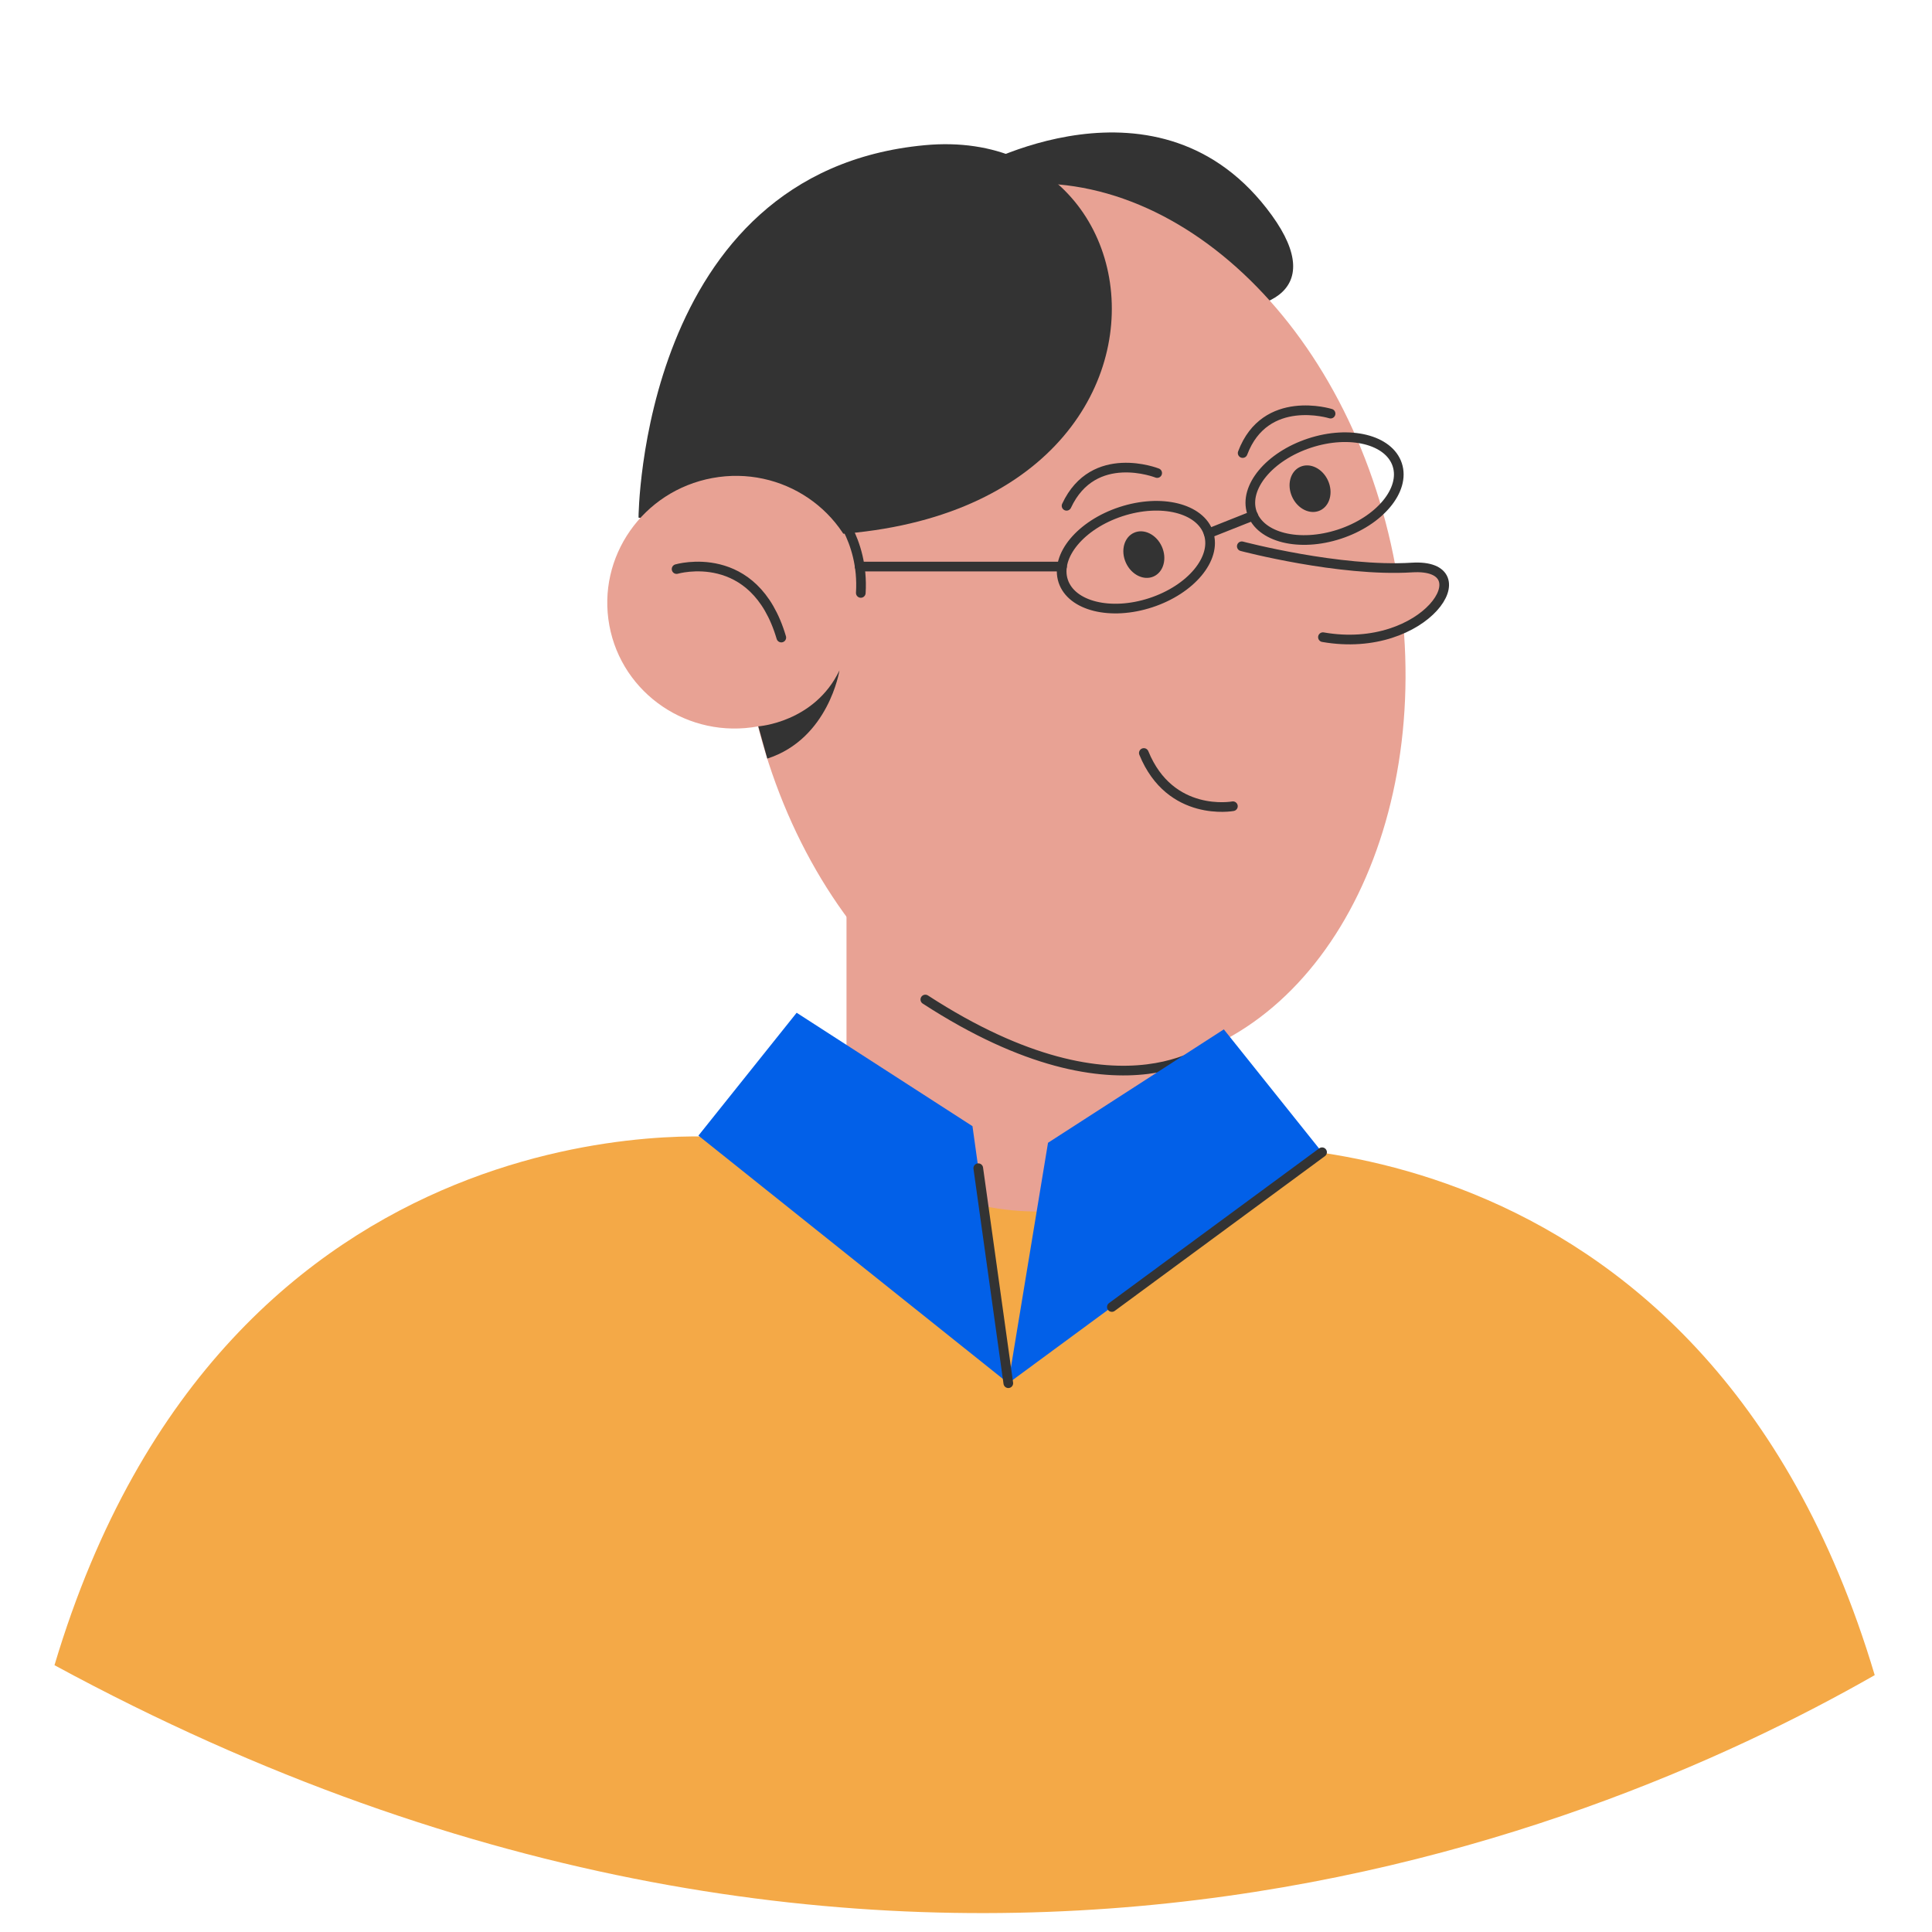 <?xml version="1.0" encoding="UTF-8"?> <svg xmlns="http://www.w3.org/2000/svg" width="200" height="200" viewBox="0 0 200 200" fill="none"> <path d="M5.64 172.38C92.32 219.4 163.75 190.72 194.07 173.41C176.23 113.57 124.52 118.73 124.52 118.73L124.31 118.77L123.92 118.76L75.18 117.75C75.18 117.76 23.49 112.58 5.64 172.38Z" fill="#F4A947"></path> <path d="M87.63 91.2V118.12C87.63 118.12 106.27 134.11 124.53 118.73L119.92 101.33L87.63 91.2Z" fill="#E8A294"></path> <path d="M100.54 17.58C100.54 17.58 120.08 6.29 131.66 22.29C143.24 38.29 105.74 33.25 100.54 17.58Z" fill="#333333"></path> <path d="M77.55 70.999C72.921 45.918 84.146 22.821 102.623 19.411C121.1 16.001 139.831 33.568 144.46 58.65C149.089 83.731 137.863 106.827 119.387 110.238C100.91 113.648 82.179 96.08 77.55 70.999Z" fill="#E8A294"></path> <path d="M66.1 53.58C66.1 53.58 66.27 17.78 95.73 15.03C125.19 12.28 125.28 65.97 66.1 53.58Z" fill="#333333"></path> <path d="M63.08 64.746C61.77 57.647 66.546 50.815 73.747 49.486C80.949 48.157 87.849 52.834 89.159 59.933C90.47 67.031 85.694 73.863 78.492 75.192C71.29 76.522 64.39 71.844 63.08 64.746Z" fill="#E8A294"></path> <path d="M133.758 51.429C133.193 50.181 133.567 48.793 134.594 48.329C135.62 47.864 136.91 48.5 137.475 49.748C138.039 50.995 137.665 52.384 136.638 52.848C135.612 53.312 134.322 52.677 133.758 51.429Z" fill="#333333"></path> <path d="M116.551 58.253C115.987 57.005 116.361 55.617 117.388 55.153C118.414 54.688 119.704 55.323 120.269 56.571C120.833 57.819 120.459 59.207 119.432 59.672C118.406 60.136 117.116 59.501 116.551 58.253Z" fill="#333333"></path> <path d="M127.63 83.46C127.63 83.46 121.15 84.66 118.41 77.95" stroke="#333333" stroke-miterlimit="10" stroke-linecap="round" stroke-linejoin="round"></path> <path d="M70.04 58.91C70.04 58.91 78.09 56.54 80.88 66" stroke="#333333" stroke-miterlimit="10" stroke-linecap="round" stroke-linejoin="round"></path> <path d="M137.74 42.82C137.74 42.82 130.98 40.7 128.64 46.9" stroke="#333333" stroke-miterlimit="10" stroke-linecap="round" stroke-linejoin="round"></path> <path d="M119.79 48.97C119.79 48.97 113.21 46.36 110.41 52.36" stroke="#333333" stroke-miterlimit="10" stroke-linecap="round" stroke-linejoin="round"></path> <path d="M128.55 56.55C128.55 56.55 138.65 59.22 146.16 58.75C153.67 58.28 147.63 67.83 136.95 65.96" fill="#E8A294"></path> <path d="M128.55 56.55C128.55 56.55 138.65 59.22 146.16 58.75C153.67 58.28 147.63 67.83 136.95 65.96" stroke="#333333" stroke-miterlimit="10" stroke-linecap="round" stroke-linejoin="round"></path> <path d="M78.5 75.19C78.5 75.19 84.31 74.8 86.9 69.4C86.9 69.4 85.79 76.48 79.43 78.53L78.5 75.19Z" fill="#333333"></path> <path d="M86.12 52.36C86.12 52.36 89.46 55.72 89.11 61.38" stroke="#333333" stroke-miterlimit="10" stroke-linecap="round" stroke-linejoin="round"></path> <path d="M126.18 107.76C126.18 107.76 116.58 116.97 95.79 103.47" stroke="#333333" stroke-miterlimit="10" stroke-linecap="round" stroke-linejoin="round"></path> <path d="M126.69 106.56L136.86 119.28L104.38 143.19L108.49 118.3L126.69 106.56Z" fill="#0260E8"></path> <path d="M82.47 104.84L72.3 117.56L104.38 143.19L100.67 116.58L82.47 104.84Z" fill="#0260E8"></path> <path d="M104.38 143.19L101.27 120.93" stroke="#333333" stroke-miterlimit="10" stroke-linecap="round" stroke-linejoin="round"></path> <path d="M136.86 119.28L115.1 135.3" stroke="#333333" stroke-miterlimit="10" stroke-linecap="round" stroke-linejoin="round"></path> <path d="M129.592 53.049C128.738 50.446 131.415 47.231 135.571 45.867C139.727 44.503 143.789 45.507 144.643 48.11C145.497 50.713 142.82 53.929 138.664 55.293C134.508 56.657 130.446 55.652 129.592 53.049Z" stroke="#333333" stroke-miterlimit="10" stroke-linecap="round" stroke-linejoin="round"></path> <path d="M110.061 60.148C109.206 57.545 111.883 54.329 116.04 52.965C120.196 51.602 124.258 52.606 125.112 55.209C125.966 57.812 123.289 61.028 119.133 62.391C114.976 63.755 110.915 62.751 110.061 60.148Z" stroke="#333333" stroke-miterlimit="10" stroke-linecap="round" stroke-linejoin="round"></path> <path d="M129.73 53.38L125.12 55.21" stroke="#333333" stroke-miterlimit="10" stroke-linecap="round" stroke-linejoin="round"></path> <path d="M109.94 58.65H88.99" stroke="#333333" stroke-miterlimit="10" stroke-linecap="round" stroke-linejoin="round"></path> </svg> 
